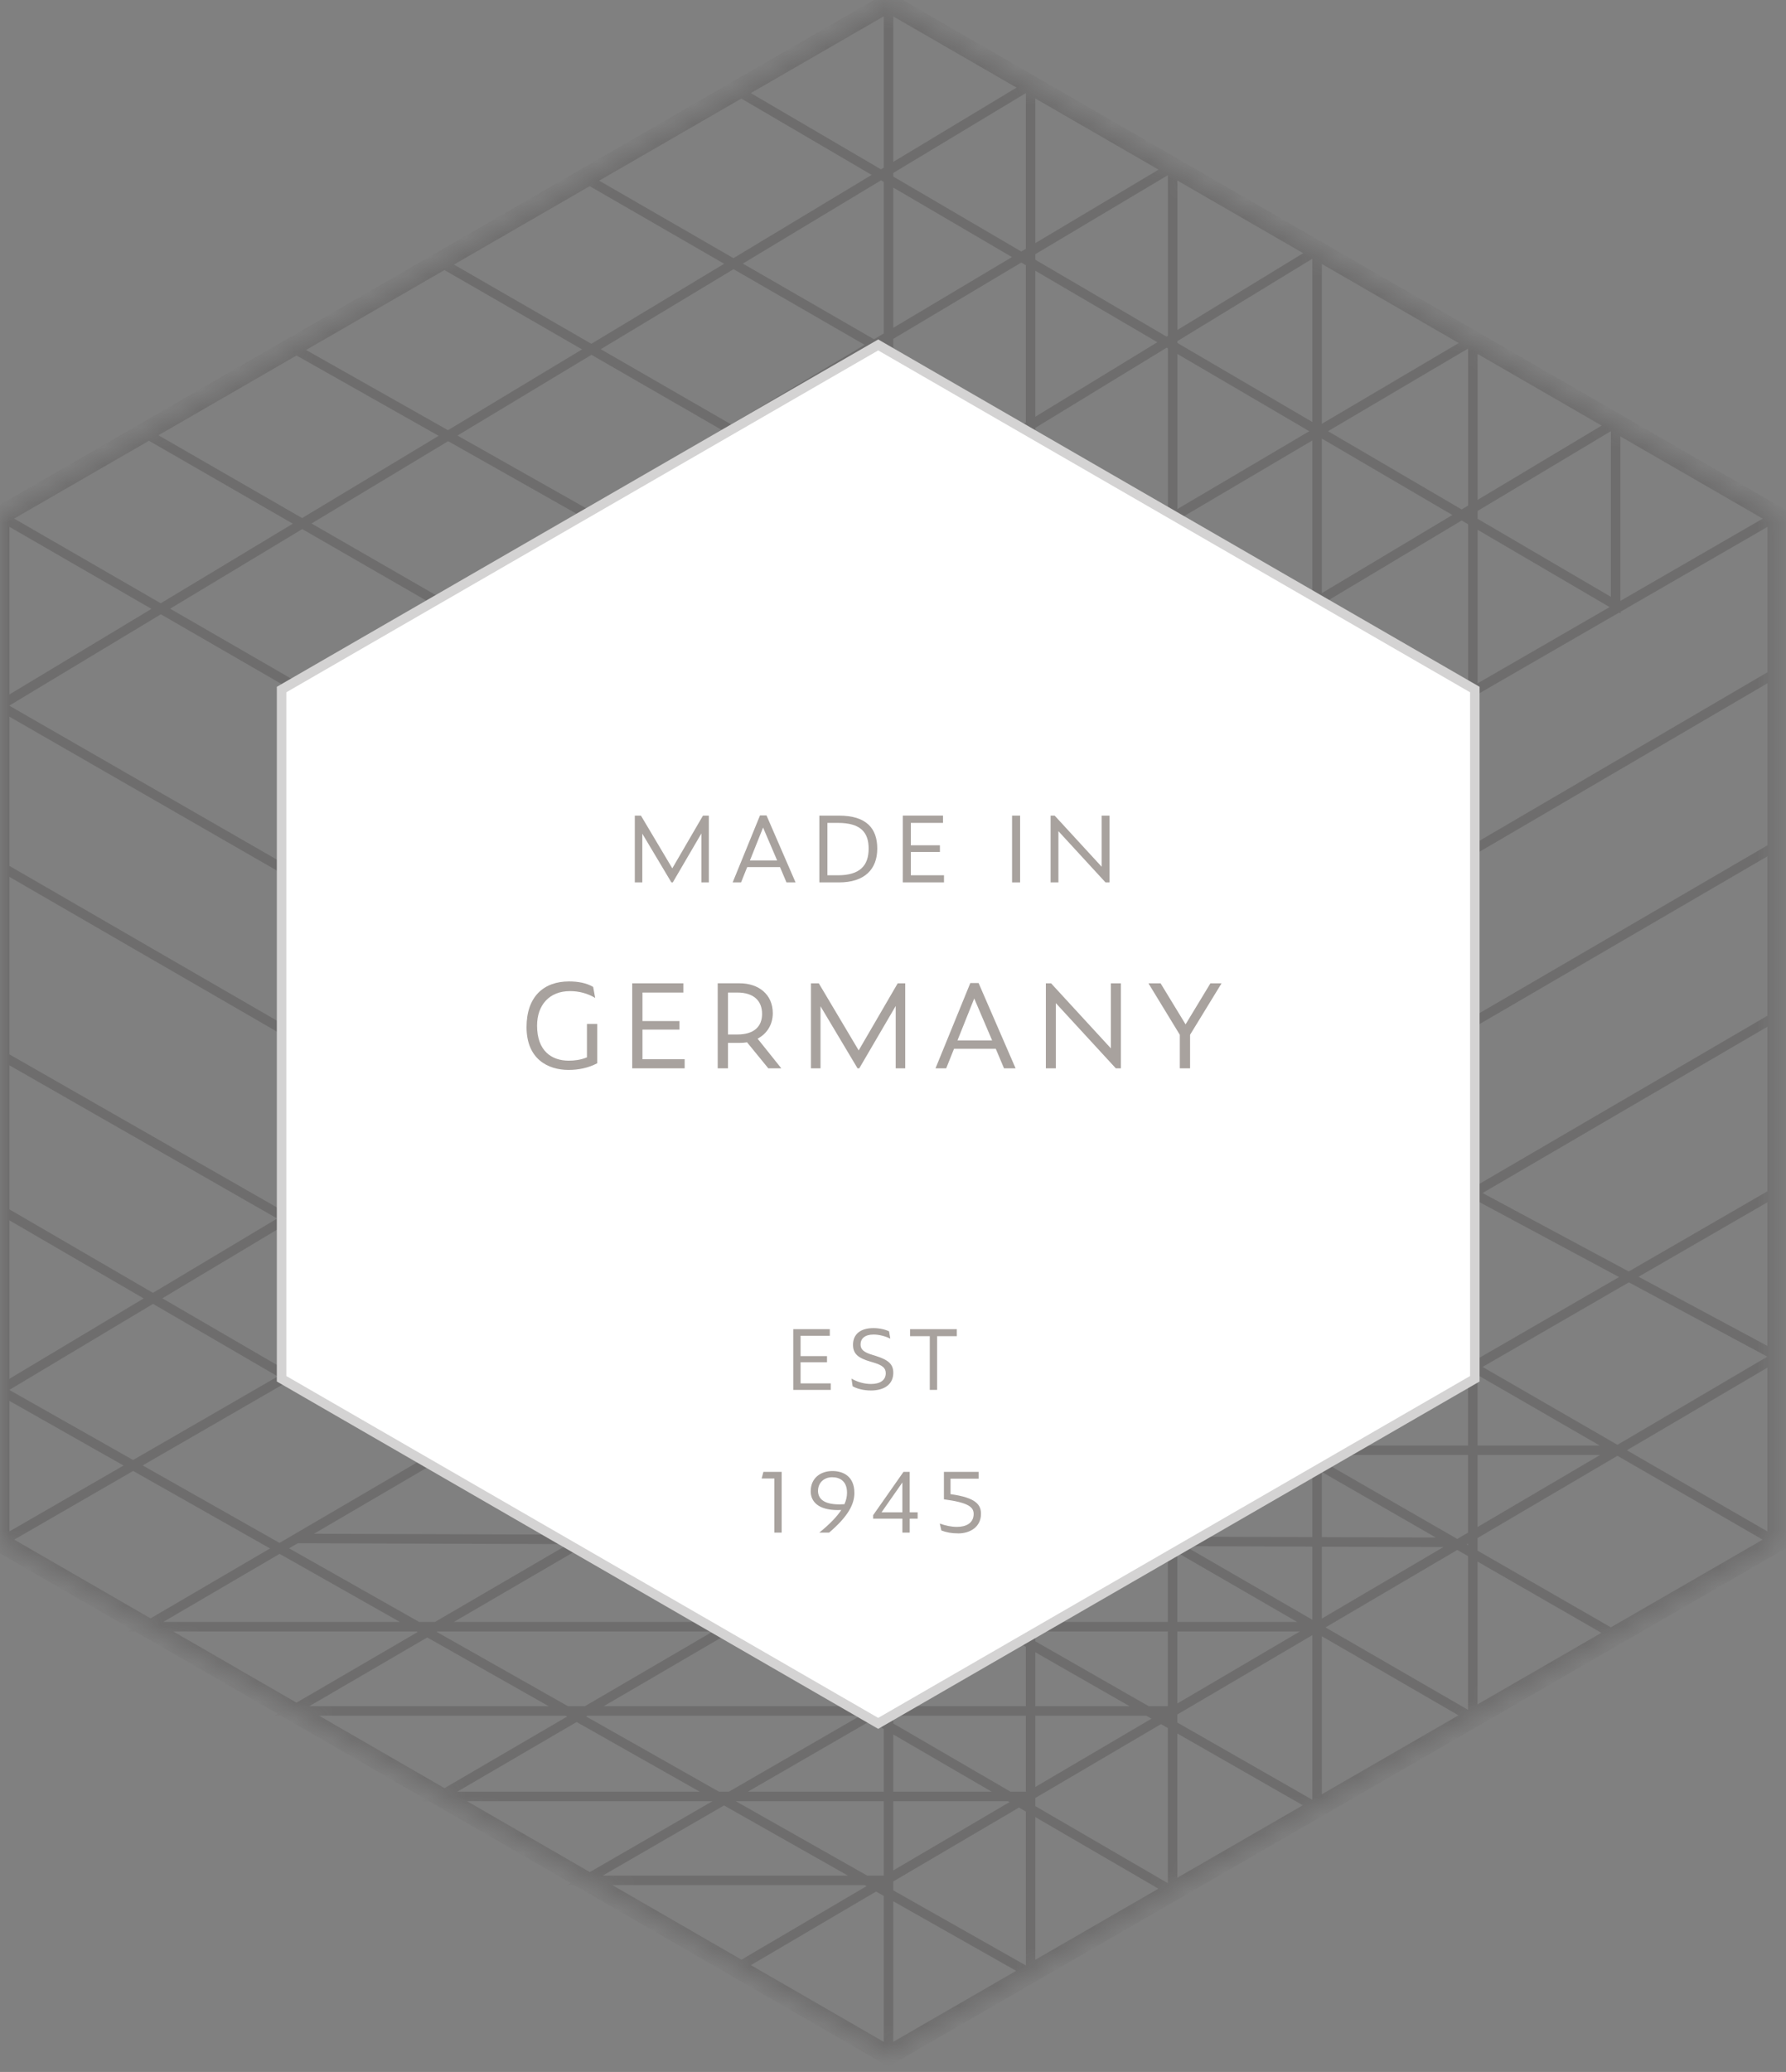 <svg fill="none" height="109" viewBox="0 0 94 109" width="94" xmlns="http://www.w3.org/2000/svg" xmlns:xlink="http://www.w3.org/1999/xlink"><rect x="0" y="0" width="94" height="109" fill="#808080" stroke="none"/><mask id="a" fill="#fff"><path d="m85.042 22.24 8.489 4.901v8.224 9.101 8.966 9.237 8.694 9.778l-8.489 4.901-7.519 4.341-8.198 4.733-7.603 4.39-7.479 4.317-7.479 4.318-7.985-4.61-7.985-4.61-7.646-4.415-7.791-4.498-7.679-4.433-7.679-4.434v-8.012-9.509-8.15-9.916-8.422-9.99l7.594-4.384 7.764-4.483 7.791-4.498 7.646-4.415 7.985-4.61 7.985-4.61 7.479 4.318 7.479 4.318 7.603 4.39 8.198 4.733z" fill="#fff"/></mask><path d="m85.042 22.24h.25v-.441l-.378.226zm-7.519 68.143-.125.216.375.217v-.433zm0-72.483h.25v-.438l-.377.222zm-8.198-4.733h.25v-.446l-.38.232zm0 81.949-.124.217.374.214v-.431zm-7.603-86.339h.25v-.44l-.378.225zm0 90.729-.126.216.376.218v-.434zm-7.479-95.047h.25v-.442l-.379.228zm0 99.364-.123.218.373.211v-.429zm-54.244-66.692-.129-.214-.364.219.368.212zm0 35.998-.128-.214-.369.221.374.211zm85.042-41.296-.126.216.376.22v-.436zm8.489 39.53.127.215.384-.225-.392-.21zm-62.735 27.558-.125-.216-.807.467h.932zm-7.646-4.415-.126-.216-.798.466h.924zm-7.791-4.498-.126-.216-.8.466h.926zm-7.679-4.433-.126-.216-.796.466h.923zm46.462 8.932.127.215zm-38.447-58.304-.125.216zm-.223 9.827-.125.217zm31.544 62.112v-8.55h-.5v8.55zm0-8.55v-.752h-.5v.752zm0-.752v-4.333h-.5v4.333zm0-4.333v-3.697h-.5v3.697zm0-3.697v-.801h-.5v.801zm0-.801v-.315h-.5v.315zm0-.315v-4.118h-.5v4.118zm0-4.118v-3.361h-.5v3.361zm0-3.361v-1.173h-.5v1.173zm0-1.173v-.316h-.5v.316zm0-.316v-4.429h-.5v4.429zm0-4.429v-3.699h-.5v3.699zm0-3.699v-.697h-.5v.697zm0-.697v-.189h-.5v.189zm0-.189v-4.027h-.5v4.027zm0-4.027v-3.656h-.5v3.656zm0-3.656v-.651h-.5v.651zm0-.651v-.662h-.5v.662zm0-.662v-8.574h-.5v8.574zm0-8.574v-8.821h-.5v8.821zm0-8.821v-.176h-.5v.176zm0-.176v-9.105h-.5v9.105zm0-9.105v-.023h-.5v.023zm0-.023v-8.629h-.5v8.629zm0-8.629v-.455h-.5v.455zm0-.455v-8.36h-.5v8.36zm0-8.36v-.884h-.5v.884zm0-.884v-8.263h-.5v8.263zm0-8.263v-.462h-.5v.462zm0-.462v-8.822h-.5v8.822zm22.435 85.935-7.603-4.348-.248.434 7.603 4.348zm-7.603-4.348-.617-.353-.248.434.617.353zm-.617-.353-.711-.406-.248.434.711.406zm-.711-.406-6.151-3.517-.248.434 6.151 3.518zm-6.151-3.517-.974-.557-.248.434.974.557zm-.974-.557-.628-.359-.248.434.628.359zm-.628-.359-5.877-3.361-.248.434 5.877 3.361zm-5.877-3.361-1.289-.737-.248.434 1.289.737zm-1.289-.737-.775-.443-.248.434.775.443zm-.775-.443-7.034-4.022-.248.434 7.034 4.022zm-7.034-4.022-1.252-.716-.248.434 1.252.716zm-1.252-.716-6.507-3.721-.248.434 6.507 3.721zm-6.507-3.721-7.571-4.33-.248.434 7.571 4.33zm-7.571-4.33-7.248-4.145-.248.434 7.248 4.145zm-7.248-4.145-15.09-8.63-.248.434 15.09 8.63zm46.634 35.407-7.479-4.348-.251.432 7.479 4.348zm-7.479-4.348-.609-.354-.251.432.609.354zm-.609-.354-.511-.297-.251.432.511.297zm-.511-.297-6.359-3.697-.251.432 6.359 3.697zm-6.359-3.697-.963-.56-.251.432.963.56zm-.963-.56-.415-.241-.251.432.415.241zm-.415-.241-7.279-4.232-.251.432 7.279 4.232zm-7.279-4.232-.347-.202-.251.432.347.202zm-.347-.202-7.404-4.305-.251.432 7.404 4.305zm-7.404-4.305-.493-.287-.251.432.493.287zm-.493-.287-7.188-4.179-.251.432 7.188 4.179zm-7.188-4.179-7.555-4.393-.251.432 7.555 4.393zm-7.555-4.393-7.061-4.105-.251.432 7.061 4.105zm-7.061-4.105-8.06-4.686-.251.432 8.06 4.686zm46.182 35.516-7.479-4.232-.246.435 7.479 4.232zm-7.479-4.232-.652-.369-.246.435.652.369zm-.652-.369-.533-.302-.246.435.533.301zm-.533-.302-7.47-4.227-.246.435 7.47 4.227zm-7.47-4.227-.332-.188-.246.435.332.188zm-.332-.188-7.428-4.203-.246.435 7.428 4.203zm-7.428-4.203-.522-.295-.246.435.522.295zm-.522-.295-7.341-4.154-.246.435 7.341 4.154zm-7.341-4.154-.494-.28-.246.435.494.28zm-.494-.28-7.276-4.117-.246.435 7.276 4.117zm-7.276-4.117-7.71-4.363-.246.435 7.71 4.363zm-7.71-4.363-7.009-3.966-.246.435 7.009 3.966zm46.862-72.418v8.774h.5v-8.774zm0 8.774v.571h.5v-.571zm0 .571v8.566h.5v-8.566zm0 8.566v.517h.5v-.517zm0 .517v8.742h.5v-8.742zm0 8.742v.069h.5v-.069zm0 .069v8.543h.5v-8.543zm0 8.543v.428h.5v-.428zm0 .428v8.959h.5v-8.959zm0 8.959v.195h.5v-.195zm0 .195v8.518h.5v-8.518zm0 8.518v.117h.5v-.117zm0 .117v4.918h.5v-4.918zm0 4.918v3.977h.5v-3.977zm0 3.977v.33h.5v-.33zm0 .33v.645h.5v-.645zm0 .645v3.571h.5v-3.571zm0 3.571v4.395h.5v-4.395zm0 4.395v.065h.5v-.065zm0 .065v.561h.5v-.561zm0 .561v4.145h.5v-4.145zm0 4.145v4.306h.5v-4.306zm0 4.306v.203h.5v-.203zm0 .203v.916h.5v-.916zm0 .916v3.517h.5v-3.517zm0 3.517v4.438h.5v-4.438zm0 4.438v.712h.5v-.712zm0 .712v8.665h.5v-8.665zm.375-45.746-7.479-4.308-.25.433 7.479 4.308zm-7.479-4.308-.15-.086-.25.433.15.086zm-.15-.086-7.811-4.5-.25.433 7.811 4.5zm-7.811-4.5-7.54-4.343-.25.433 7.54 4.343zm-7.54-4.343-8.079-4.654-.249.433 8.079 4.654zm-8.079-4.654-7.275-4.191-.25.433 7.275 4.191zm-7.275-4.191-8.317-4.791-.25.433 8.317 4.791zm45.437-18.554v9.029h.5v-9.029zm0 9.029v.375h.5v-.375zm0 .375v9.02h.5v-9.02zm0 9.02v.017h.5v-.017zm0 .017v8.79h.5v-8.79zm0 8.79v.186h.5v-.186zm0 .186v8.272h.5v-8.272zm.373 8.054-7.111-4.017-.246.435 7.111 4.017zm-7.111-4.017-.368-.208-.246.435.368.208zm-.368-.208-7.459-4.214-.246.435 7.459 4.214zm-7.459-4.214-.02-.011-.246.435.02.011zm-.02-.011-7.73-4.367-.246.435 7.73 4.367zm-7.73-4.367-8.06-4.553-.246.435 8.06 4.553zm-8.06-4.553-7.388-4.173-.246.435 7.388 4.173zm-7.388-4.173-8.23-4.649-.246.435 8.23 4.649zm45.365-9.539v9.466h.5v-9.466zm0 9.466v.102h.5v-.102zm0 .102v8.853h.5v-8.853zm0 8.853v.058h.5v-.058zm0 .058v8.746h.5v-8.746zm0 8.746v.725h.5v-.725zm0 .725v8.405h.5v-8.405zm0 8.405v9.047h.5v-9.047zm0 9.047v8.599h.5v-8.599zm0 8.599v.391h.5v-.391zm0 .391v.126h.5v-.126zm0 .126v4.216h.5v-4.216zm0 4.216v4.395h.5v-4.395zm0 4.395v.361h.5v-.361zm0 .361v.347h.5v-.347zm0 .347v4.114h.5v-4.114zm0 4.114v4.468h.5v-4.468zm0 4.468v.058h.5v-.058zm0 .058v9.473h.5v-9.473zm.375-45.468-7.445-4.291-.25.433 7.445 4.291zm-7.445-4.291-.158-.091-.25.433.158.091zm-.158-.091-7.479-4.311-.25.433 7.479 4.311zm-7.479-4.311-.059-.034-.25.433.059.034zm-.059-.034-7.419-4.276-.25.433 7.419 4.276zm-7.419-4.276-.383-.221-.25.433.383.221zm-.383-.221-7.891-4.548-.25.433 7.891 4.548zm-7.891-4.548-7.357-4.24-.25.433 7.357 4.24zm-7.357-4.24-7.985-4.602-.25.433 7.985 4.602zm46.514 18.154v-8.884h-.5v8.884zm0-8.884v-.692h-.5v.692zm0-.692v-8.84h-.5v8.84zm-.125 9.36-8.149-4.7-.25.433 8.149 4.7zm-8.149-4.7-.049-.028-.25.433.049.028zm-.049-.028-7.589-4.377-.25.433 7.588 4.377zm-7.589-4.377-.015-.009-.25.433.015.009zm-.015-.009-7.479-4.314-.25.433 7.479 4.314zm-7.479-4.314-.436-.252-.25.433.436.252zm-.436-.252-7.043-4.062-.25.433 7.043 4.062zm-7.043-4.062-.754-.435-.25.433.754.435zm-.754-.435-7.396-4.266-.25.433 7.396 4.266zm-7.396-4.266-7.82-4.511-.25.433 7.82 4.511zm46.051 8.585v9.593h.5v-9.593zm.376 9.377-7.519-4.401-.253.431 7.519 4.401zm-7.519-4.401-.585-.342-.253.431.585.342zm-.585-.342-7.527-4.406-.253.431 7.527 4.406zm-7.527-4.406-.086-.051-.253.431.086.051zm-.086-.051-7.603-4.451-.253.431 7.603 4.451zm-7.603-4.451-.314-.184-.253.431.314.184zm-.314-.184-7.165-4.194-.253.431 7.165 4.194zm-7.165-4.194-.483-.283-.253.431.483.283zm-.483-.283-6.995-4.095-.253.431 6.995 4.095zm-6.995-4.095-.389-.228-.253.431.389.228zm-.389-.228-7.596-4.447-.253.431 7.596 4.447zm46.903 53.471-7.801 4.508.25.433 7.801-4.508zm-7.801 4.508-8.189 4.732.25.433 8.189-4.732zm-8.189 4.732-.017.01.25.433.017-.01zm-.017.01-7.573 4.376.25.433 7.572-4.376zm-7.573 4.376-.625.361.25.433.625-.361zm-.625.361-.301.174.25.433.301-.174zm-.301.174-7.302 4.22.25.433 7.303-4.22zm-7.302 4.22-.071.041.25.433.071-.041zm-.071.041-.098.057.25.433.098-.057zm-.098.057-7.309 4.224.25.433 7.309-4.224zm-7.309 4.224-.352.203.25.433.352-.203zm-.352.203-.622.359.25.433.622-.359zm-.622.359-6.505 3.759.25.433 6.505-3.759zm-6.505 3.759-.545.315.25.433.545-.315zm-.545.315-.418.241.25.433.418-.241zm-.418.241-7.367 4.257.25.433 7.367-4.257zm-7.367 4.257-.325.188.25.433.325-.188zm-.325.188-7.315 4.227.25.433 7.315-4.227zm55.419-50.227-16.007 9.325.252.432 16.007-9.325zm-16.007 9.325-8.198 4.776.252.432 8.198-4.776zm-8.198 4.776-7.413 4.319.252.432 7.413-4.319zm-7.413 4.319-.19.111.252.432.19-.111zm-.19.111-.652.38.252.432.652-.38zm-.652.38-6.827 3.977.252.432 6.827-3.977zm-6.827 3.977-.566.33.252.432.566-.33zm-.566.33-.276.161.252.432.276-.161zm-.276.161-6.637 3.866.252.432 6.637-3.866zm-6.637 3.866-.324.189.252.432.324-.189zm-.324.189-.439.256.252.432.439-.256zm-.439.256-7.106 4.14.252.432 7.106-4.14zm-7.106 4.14-1.229.716.252.432 1.229-.716zm-1.229.716-6.824 3.975.252.432 6.824-3.975zm-6.824 3.975-.486.283.252.432.486-.283zm-.486.283-7.389 4.305.252.432 7.389-4.305zm-7.389 4.305-.48.28.252.432.48-.28zm-.48.28-7.13 4.154.252.432 7.13-4.154zm-22.237-4.28 7.009-4.046-.25-.433-7.009 4.046zm7.009-4.046 8.112-4.684-.25-.433-8.112 4.684zm8.112-4.684 7.217-4.167-.25-.433-7.217 4.167zm7.217-4.167 8.457-4.883-.25-.433-8.457 4.883zm8.457-4.883 7.391-4.268-.25-.433-7.391 4.267zm7.391-4.268 8.578-4.953-.25-.433-8.578 4.953zm8.578-4.953 7.479-4.318-.25-.433-7.479 4.318zm7.479-4.318 7.479-4.318-.25-.433-7.479 4.318zm7.479-4.318 7.603-4.39-.25-.433-7.603 4.39zm7.603-4.39 8.198-4.733-.25-.433-8.198 4.733zm8.198-4.733 16.007-9.242-.25-.433-16.007 9.242zm7.265-14.574-7.518 4.499.257.429 7.519-4.499zm-7.518 4.499-.585.35.257.429.585-.35zm-.585.35-7.564 4.526.257.429 7.564-4.526zm-7.564 4.526-.049.029.257.429.049-.029zm-.049.029-7.445 4.455.257.429 7.445-4.455zm-7.445 4.455-.158.095.257.429.158-.095zm-.158.095-7.111 4.255.257.429 7.111-4.255zm-7.111 4.255-.368.22.257.429.368-.22zm-.368.22-7.479 4.475.257.429 7.479-4.475zm-7.479 4.475-.15.089.257.429.149-.089zm-.15.089-7.502 4.489.257.429 7.502-4.489zm-7.502 4.489-8.439 5.05.257.429 8.439-5.05zm-8.439 5.05-7.239 4.332.257.429 7.239-4.332zm-7.239 4.332-8.346 4.994.257.429 8.346-4.994zm-8.346 4.994-7.03 4.207.257.429 7.03-4.207zm-7.03 4.207-8.06 4.823.257.429 8.06-4.823zm-7.802-30.747 8.468-5.101-.258-.428-8.468 5.101zm8.468-5.101 7.443-4.483-.258-.428-7.443 4.483zm7.443-4.483 7.677-4.624-.258-.428-7.677 4.624zm7.677-4.624 7.546-4.545-.258-.428-7.546 4.545zm7.546-4.545 7.481-4.506-.258-.428-7.481 4.506zm7.481-4.506 7.761-4.674-.258-.428-7.761 4.674zm7.761-4.674.389-.234-.258-.428-.389.234zm.389-.234 7.479-4.504-.258-.428-7.479 4.504zm-.394 89.528-.513.302.253.431.513-.302zm-.513.302-7.333 4.309.253.431 7.333-4.309zm-15.191.164h14.785v-.5h-14.785zm14.785 0h1.046v-.5h-1.046zm8.433-4.88-.505.297.253.431.506-.297zm-.505.297-6.87 4.036.253.431 6.87-4.036zm-6.87 4.036-.139.081.253.431.139-.081zm-23.489-3.868h14.63v-.5h-14.63zm14.63 0h.657v-.5h-.657zm.657 0h8.33v-.5h-8.33zm8.33 0h6.359v-.5h-6.359zm6.359 0h1.016v-.5h-1.016zm8.348-4.748v.044h.5v-.044zm0 .044v.716h.5v-.716zm0 .716v8.738h.5v-8.738zm-46.114-.509h14.471v-.5h-14.471zm14.471 0h1.028v-.5h-1.028zm1.028 0h14.53v-.5h-14.53zm14.53 0h.833v-.5h-.833zm.833 0h.545v-.5h-.545zm.545 0h7.479v-.5h-7.479zm7.479 0h6.151v-.5h-6.151zm6.151 0h1.328v-.5h-1.328zm17.254-.092-8.198-4.74-.25.433 8.198 4.741zm-8.198-4.74-.05-.029-.25.433.05.029zm-.05-.029-.067-.039-.25.433.067.039zm-61.722.427h14.315v-.5h-14.315zm14.315 0h.974v-.5h-.974zm.974 0h14.793v-.5h-14.793zm14.793 0h.693v-.5h-.693zm.693 0h8.311v-.5h-8.311zm8.311 0h5.877v-.5h-5.877zm5.877 0h1.25v-.5h-1.25zm1.25 0h.352v-.5h-.352zm.352 0h7.479v-.5h-7.479zm7.479 0h7.486v-.5h-7.486zm23.444.001-7.519-4.324-.249.433 7.519 4.324zm-7.519-4.324-.817-.47-.249.433.817.47zm-.817-.47-.186-.107-.249.433.186.107zm16.573-9.884-8.394 4.932.253.431 8.394-4.932zm-8.394 4.932-7.613 4.473.253.431 7.613-4.473zm-7.613 4.473-.817.48.253.431.817-.48zm-.817.48-7.381 4.337.253.431 7.381-4.337zm-7.381 4.337-.05.029.253.431.05-.029zm-.05.029-7.554 4.438.253.431 7.554-4.438zm-7.554 4.438-.617.363.253.431.617-.363zm-.617.363-6.861 4.031.253.431 6.861-4.031zm-6.861 4.031-.103.061.253.431.103-.061zm39.538-13.306-8.394-4.846-.25.433 8.394 4.846zm-8.394-4.846-7.596-4.386-.25.433 7.596 4.386zm-7.596-4.386-.017-.01-.25.433.017.01zm.108 18.69v-8.665h-.5v8.665zm0-8.665v-.95h-.5v.95zm0-.95v-4.473h-.5v4.473zm0-4.473v-4.376h-.5v4.376zm0-4.376v-.019h-.5v.019zm-.25-.27h-8.198v.5h8.198zm-8.198 0h-7.439v.5h7.439zm-7.439 0h-.164v.5h.164zm-.164 0h-1.27v.5h1.27zm-1.27 0h-6.208v.5h6.208zm-6.208 0h-7.479v.5h7.479zm-7.479 0h-.324v.5h.324zm-.324 0h-.881v.5h.881zm-.881 0h-14.499v.5h14.499zm-14.373.466 7.208-4.216-.253-.432-7.208 4.216zm38.146 13.243-7.486-4.329-.25.433 7.486 4.329zm-7.486-4.329-.169-.098-.25.433.169.098zm-.169-.098-.1-.058-.25.433.1.058zm-.1-.058-7.21-4.169-.25.433 7.21 4.169zm-7.21-4.169-.483-.279-.25.433.483.279zm-.483-.279-.6-.347-.25.433.6.347zm-.6-.347-6.396-3.699-.25.433 6.396 3.699zm-6.396-3.699-.763-.441-.25.433.763.441zm-.763-.441-.442-.256-.25.433.442.256zm-.442-.256-7.29-4.216-.25.433 7.29 4.216zm31.963-0-7.302-4.216-.25.433 7.302 4.216zm-39.378-3.749h8.495v-.5h-8.495zm8.495 0h6.357v-.5h-6.357zm6.357 0h.556v-.5h-.556zm.556 0h.566v-.5h-.566zm.566 0h7.479v-.5h-7.479zm7.479 0h7.388v-.5h-7.388zm7.388 0h.216v-.5h-.216zm.216 0h.896v-.5h-.896zm-30.93-.034 7.364-4.307-.252-.432-7.364 4.307zm7.364-4.307 1.131-.662-.252-.432-1.131.662zm1.131-.662 7.378-4.315-.252-.432-7.378 4.315zm7.378-4.315.101-.059-.253-.432-.101.059zm.101-.059 7.479-4.374-.253-.432-7.479 4.374zm7.479-4.374 7.603-4.447-.252-.432-7.603 4.447zm7.603-4.447 8.198-4.794-.253-.432-8.198 4.794zm8.198-4.794 16.007-9.362-.253-.432-16.007 9.362zm-1.004 35.982-7.195-4.138-.249.433 7.195 4.138zm-7.195-4.138-.301-.173-.249.433.301.173zm-.301-.173-.93-.535-.249.433.93.535zm-.93-.535-6.372-3.665-.249.433 6.372 3.665zm-6.372-3.665-.548-.315-.249.433.548.315zm-.548-.315-.722-.415-.249.433.722.415zm-.722-.415-6.208-3.571-.249.433 6.208 3.571zm-6.208-3.571-.842-.484-.249.433.842.484zm-.842-.484-.28-.161-.249.433.28.161zm-.28-.161-6.357-3.656-.249.433 6.357 3.656zm-6.357-3.656-1.131-.651-.249.433 1.131.651zm14.582-19.345v1.039h.5v-1.039zm0 1.039v8.462h.5v-8.462zm0 8.462v8.809h.5v-8.809zm0 8.809v.22h.5v-.22zm0 .22v.38h.5v-.38zm0 .38v4.307h.5v-4.307zm0 4.307v4.216h.5v-4.216zm0 4.216v.096h.5v-.096zm0 .096v.635h.5v-.635zm0 .635v3.665h.5v-3.665zm0 3.665v4.755h.5v-4.755zm0 4.755v.041h.5v-.041zm0 .041v.154h.5v-.154zm0 .154v4.329h.5v-4.329zm0 4.329v4.433h.5v-4.433zm-15.838-21.948h1.131v-.5h-1.131zm1.131 0h7.479v-.5h-7.479zm7.479 0h6.827v-.5h-6.827zm6.827 0h.652v-.5h-.652zm-37.398 12.884 6.362-3.721-.252-.432-6.362 3.721zm6.362-3.721 1.153-.674-.252-.432-1.153.674zm55.102 3.255h-7.613v.5h7.613zm-7.613 0h-7.572v.5h7.572zm-7.572 0h-.625v.5h.625zm-.625 0h-1.231v.5h1.231zm-1.231 0h-6.372v.5h6.372zm-6.372 0h-7.367v.5h7.367zm-7.367 0h-.111v.5h.111zm-.111 0h-1.083v.5h1.083zm-1.083 0h-6.396v.5h6.396zm-6.396 0h-7.869v.5h7.869zm-7.869 0h-2.482v.5h2.482zm-2.482 0h-12.869v.5h12.869zm-28.61 9.746 7.04-4.117-.252-.432-7.04 4.117zm7.04-4.117.894-.523-.252-.432-.894.523zm.894-.523 7.063-4.131-.252-.432-7.063 4.131zm7.063-4.131.87-.509-.252-.432-.87.509zm-7.19 4.165 14.252.048.002-.5-14.252-.048zm14.252.048.98.003.002-.5-.98-.003zm.98.003 13.857.047.002-.5-13.857-.047zm13.857.047 1.526.005.002-.5-1.526-.005zm1.526.005.539.002.002-.5-.539-.002zm.539.002 7.479.025.002-.5-7.479-.025zm7.479.025 7.21.024.002-.5-7.21-.024zm7.21.024.198.001.002-.5-.198-.001zm.198.001.071 0.0.002-.5-.071-0zm.071 0 7.603.026.002-.5-7.603-.026zm7.603.026 7.195.024.002-.5-7.195-.024zm1.022-13.9-.559-.323-.25.433.559.323zm-.559-.323-.337-.195-.25.433.337.195zm-.337-.195-7.413-4.28-.25.433 7.413 4.28zm-7.413-4.28-.19-.11-.25.433.19.11zm-.19-.11-7.479-4.318-.25.433 7.479 4.318zm-7.479-4.318-.101-.058-.25.433.101.058zm-.101-.058-7.378-4.259-.25.433 7.378 4.259zm-7.378-4.259-7.652-4.418-.25.433 7.652 4.418zm-7.652-4.418-7.858-4.537-.25.433 7.858 4.537zm-7.858-4.537-7.401-4.273-.25.433 7.401 4.273zm-7.401-4.273-8.16-4.711-.25.433 8.16 4.711zm-8.16-4.711-7.226-4.172-.25.433 7.226 4.172zm-7.226-4.172-8.468-4.889-.25.433 8.468 4.889zm7.229 4.603 7.492-4.464-.256-.429-7.492 4.464zm7.492-4.464 7.79-4.641-.256-.429-7.79 4.641zm7.79-4.641 7.516-4.478-.256-.429-7.516 4.478zm7.516-4.478 7.52-4.481-.256-.43-7.52 4.481zm7.52-4.481.754-.449-.256-.43-.754.449zm.754-.449 6.995-4.168-.256-.429-6.995 4.168zm6.995-4.168.483-.288-.256-.429-.483.288zm.483-.288 7.479-4.456-.256-.43-7.479 4.456zm-8.613 49.713-7.447-4.283-.249.433 7.447 4.283zm-7.447-4.283-7.512-4.321-.249.433 7.512 4.321zm-7.512-4.321-7.936-4.564-.249.433 7.936 4.564zm-7.936-4.564-7.268-4.18-.249.433 7.268 4.18zm-7.268-4.18-15.471-8.898-.249.433 15.471 8.898zm53.6-32.859-7.603 4.64.261.427 7.603-4.64zm-7.603 4.64-.314.192.261.427.314-.192zm-.314.192-7.165 4.372.261.427 7.165-4.372zm-7.165 4.372-.436.266.26.427.436-.266zm-.436.266-7.043 4.298.26.427 7.043-4.297zm-7.043 4.298-.383.234.26.427.383-.234zm-.383.234-7.347 4.483.261.427 7.347-4.483zm-7.347 4.483-7.771 4.742.26.427 7.771-4.742zm-7.771 4.742-7.41 4.522.26.427 7.41-4.522zm-7.41 4.522-8.383 5.115.26.427 8.383-5.115zm14.671 26.767-7.474-4.322-.25.433 7.474 4.322zm-7.474-4.322-7.36-4.256-.25.433 7.36 4.256zm-7.36-4.256-7.968-4.607-.25.433 7.968 4.608zm-7.968-4.607-15.468-8.945-.25.433 15.468 8.945zm.002.432 7.271-4.288-.254-.431-7.271 4.288zm7.271-4.288 8.516-5.023-.254-.431-8.516 5.023zm8.516-5.023 7.549-4.452-.254-.431-7.549 4.452zm7.549-4.452 7.961-4.695-.254-.431-7.961 4.695zm7.961-4.695.02-.012-.254-.431-.02.012zm.02-.012 7.399-4.364-.254-.431-7.399 4.364zm7.399-4.364.059-.035-.254-.431-.059.035zm.059-.035 7.479-4.411-.254-.431-7.479 4.41zm7.479-4.411.015-.009-.254-.431-.015.009zm.015-.009 7.588-4.476-.254-.431-7.588 4.475zm7.588-4.476.086-.051-.254-.431-.086.051zm.086-.051 8.111-4.784-.254-.431-8.111 4.784zm8.234 49.001v-9.126h-.5v9.126zm0-9.126v-8.982h-.5v8.982zm0-8.982v-9.065h-.5v9.065zm0-9.065v-8.344h-.5v8.344zm0-8.344v-.067h-.5v.067zm-54.498 58.34 7.202-4.203-.252-.432-7.202 4.203zm7.202-4.203.506-.295-.252-.432-.506.295zm.506-.295 7.251-4.232-.252-.432-7.251 4.232zm7.251-4.232.346-.202-.252-.432-.346.202zm.346-.202 7.022-4.098-.252-.432-7.022 4.098zm7.022-4.098.75-.438-.252-.432-.75.438zm.75-.438.539-.314-.252-.432-.539.314zm.539-.314 6.995-4.083-.252-.432-6.995 4.083zm6.995-4.083.483-.282-.252-.432-.483.282zm.483-.282.111-.065-.252-.432-.111.065zm.111-.065 6.82-3.98-.252-.432-6.82 3.98zm6.82-3.98.548-.32-.252-.432-.548.32zm.548-.32.164-.096-.252-.432-.164.096zm.164-.096 7.224-4.216-.252-.432-7.224 4.216zm7.224-4.216.216-.126-.252-.432-.216.126zm.216-.126.337-.197-.252-.432-.337.197zm.337-.197 7.861-4.588-.252-.432-7.861 4.588zm7.861-4.588 16.007-9.342-.252-.432-16.007 9.342zm15.999 8.153-7.801-4.186-.236.441 7.801 4.186zm-7.801-4.186-8.206-4.403-.236.441 8.206 4.403zm-.806-44.716.25-.433zm8.489 4.901h.5v-.289l-.25-.144zm0 54 .25.433.25-.144v-.289zm-8.489 4.901-.25-.433zm-7.519 4.341.25.433zm0-72.483-.25.433zm-8.198-4.733.25-.433zm0 81.949-.25-.433zm-7.603-86.339-.25.433zm0 90.729-.25-.433zm-14.957-99.364.25-.433-.25-.144-.25.144zm7.479 103.682.25.433zm-7.479 4.318-.25.433.25.144.25-.144zm-46.765-81-.25-.433-.25.144v.289zm7.594-4.384-.25-.433zm7.764-4.483.25.433zm7.791-4.498-.25-.433zm7.646-4.415.25.433zm7.985-4.61-.25-.433zm0 98.78-.25.433zm-7.985-4.61.25-.433zm-7.646-4.415.25-.433zm-7.791-4.498-.25.433zm-15.358-8.867h-.5v.289l.25.144zm84.792-58.468 8.489 4.901.5-.866-8.489-4.901zm8.489 58.035-8.489 4.901.5.866 8.489-4.901zm-8.489 4.901-7.519 4.341.5.866 7.519-4.341zm-7.519-67.277 7.519 4.341.5-.866-7.519-4.341zm-8.198-4.733 8.198 4.733.5-.866-8.198-4.733zm8.198 76.35-8.198 4.733.5.866 8.198-4.733zm-15.801-80.74 7.603 4.39.5-.866-7.603-4.39zm7.603 85.473-7.603 4.39.5.866 7.603-4.39zm-22.561-94.109 7.479 4.318.5-.866-7.479-4.318zm7.479 4.318 7.479 4.318.5-.866-7.479-4.318zm7.479 94.181-7.479 4.317.5.866 7.479-4.317zm-7.479 4.317-7.479 4.318.5.866 7.479-4.318zm-53.494-66.259v-9.99h-1v9.99zm0 8.422v-8.422h-1v8.422zm0 9.916v-9.916h-1v9.916zm0 8.15v-8.15h-1v8.15zm0 9.509v-9.509h-1v9.509zm-.25-45.555 7.594-4.384-.5-.866-7.594 4.384zm7.594-4.384 7.764-4.483-.5-.866-7.764 4.483zm7.764-4.483 7.791-4.498-.5-.866-7.791 4.498zm7.791-4.498 7.646-4.415-.5-.866-7.646 4.415zm7.646-4.415 7.985-4.61-.5-.866-7.985 4.61zm7.985-4.61 7.985-4.61-.5-.866-7.985 4.61zm54 66.179v9.778h1v-9.778zm-46.015 36.345-7.985-4.61-.5.866 7.985 4.61zm46.015-45.039v8.694h1v-8.694zm-54 40.429-7.985-4.61-.5.866 7.985 4.61zm-7.985-4.61-7.646-4.415-.5.866 7.646 4.415zm61.985-45.056v9.237h1v-9.237zm0-8.966v8.966h1v-8.966zm-69.631 49.607-7.791-4.498-.5.866 7.791 4.498zm-7.791-4.498-7.679-4.433-.5.866 7.679 4.434zm-7.679-4.433-7.679-4.434-.5.866 7.679 4.434zm85.102-58.001v8.224h1v-8.224zm0 8.224v9.101h1v-9.101zm-92.531 45.776v-8.012h-1v8.012z" fill="#292524" fill-opacity=".2" mask="url(#a)"/><path d="m14.82 36.275 31.401-18.129 31.401 18.129v36.258l-31.401 18.129-31.401-18.129z" fill="#fff" stroke="#d4d3d3" stroke-width=".5"/><g fill="#a8a29e"><path d="m41.751 73.119h1.972v-.342h-1.587v-1.114h1.391v-.321h-1.391v-1.07h1.538v-.348h-1.924z"/><path d="m45.83 73.151c.75 0 1.185-.353 1.185-.929 0-.451-.245-.679-.94-.897l-.141-.043c-.478-.141-.641-.293-.641-.554 0-.299.217-.522.685-.522.293 0 .63.092.88.217l-.065-.386c-.206-.098-.505-.168-.826-.168-.668 0-1.071.31-1.071.875 0 .484.277.696.891.88l.147.043c.538.158.685.31.685.576 0 .359-.288.565-.777.565-.353 0-.717-.103-1.027-.283l.06.402c.234.136.587.223.956.223z"/><path d="m50.359 70.293v-.369h-2.461v.369h1.038v2.825h.386v-2.825z"/><path d="m40.755 80.626h.386v-3.195h-.962l-.092.348h.668z"/><path d="m44.967 78.534c0-.859-.576-1.147-1.157-1.147-.609 0-1.141.359-1.141 1.065 0 .554.413.989 1.424.989.06 0 .119 0 .185-.005-.223.342-.587.728-1.157 1.19h.516c1.027-.875 1.331-1.511 1.331-2.092zm-1.913-.109c0-.424.321-.712.744-.712.413 0 .782.212.782.815 0 .19-.038.386-.136.603-.092.005-.185.011-.266.011-.913 0-1.125-.369-1.125-.717z"/><path d="m48.297 79.892v-.332h-.418v-2.13h-.326l-1.597 2.277v.185h1.538v.734h.386v-.734zm-1.902-.332 1.098-1.57v1.57z"/><path d="m50.425 80.669c.663 0 1.206-.364 1.206-1.027 0-.456-.228-.853-1.603-1.038v-.815h1.478v-.359h-1.826v1.445c1.315.174 1.565.418 1.565.771 0 .489-.413.679-.875.679-.315 0-.598-.065-.907-.174l.082.364c.261.098.532.152.88.152z"/><path d="m29.926 56.286c.525 0 1.042-.106 1.506-.35v-2.069h-.54v1.757c-.327.137-.662.175-.959.175-.898 0-1.666-.51-1.666-1.841 0-1.088.647-1.818 1.734-1.818.479 0 .928.122 1.324.357l-.106-.578c-.342-.205-.791-.289-1.27-.289-1.339 0-2.236.806-2.236 2.404 0 1.681 1.126 2.252 2.214 2.252z"/><path d="m33.274 56.202h2.761v-.479h-2.221v-1.559h1.947v-.449h-1.947v-1.499h2.153v-.487h-2.693z"/><path d="m38.315 54.863h.616c.137 0 .266-.008.388-.03l1.118 1.369h.685l-1.248-1.56c.502-.266.799-.753.799-1.339 0-.997-.753-1.575-1.75-1.575h-1.149v4.473h.54zm0-.441v-2.206h.494c.852 0 1.301.426 1.301 1.126 0 .662-.426 1.08-1.301 1.08z"/><path d="m45.134 56.202h.091l1.917-3.279v3.279h.502v-4.473h-.396l-2.054 3.53-2.1-3.53h-.411v4.473h.502v-3.264z"/><path d="m52.843 56.202h.609l-1.948-4.488h-.434l-1.833 4.488h.563l.411-1.027h2.199zm-2.45-1.468.882-2.206.943 2.206z"/><path d="m58.727 56.202h.266v-4.473h-.525v3.423l-3.149-3.423h-.274v4.473h.525v-3.431z"/><path d="m62.635 54.437 1.658-2.708h-.586l-1.308 2.16-1.316-2.16h-.639l1.651 2.708v1.765h.54z"/><path d="m35.337 46.422h.072l1.506-2.576v2.576h.394v-3.514h-.311l-1.614 2.773-1.65-2.773h-.323v3.514h.395v-2.564z"/><path d="m41.394 46.422h.478l-1.53-3.526h-.341l-1.44 3.526h.442l.323-.807h1.727zm-1.925-1.154.693-1.733.741 1.733z"/><path d="m43.124 46.422h1.028c1.357 0 2.02-.693 2.02-1.781 0-1.046-.556-1.733-2.014-1.733h-1.034zm.424-.377v-2.755h.55c1.183 0 1.62.484 1.62 1.351 0 .92-.484 1.405-1.62 1.405z"/><path d="m47.514 46.422h2.17v-.377h-1.745v-1.225h1.53v-.353h-1.53v-1.177h1.692v-.383h-2.116z"/><path d="m53.266 46.422h.424v-3.514h-.424z"/><path d="m58.186 46.422h.209v-3.514h-.412v2.69l-2.474-2.69h-.215v3.514h.412v-2.696z"/></g></svg>